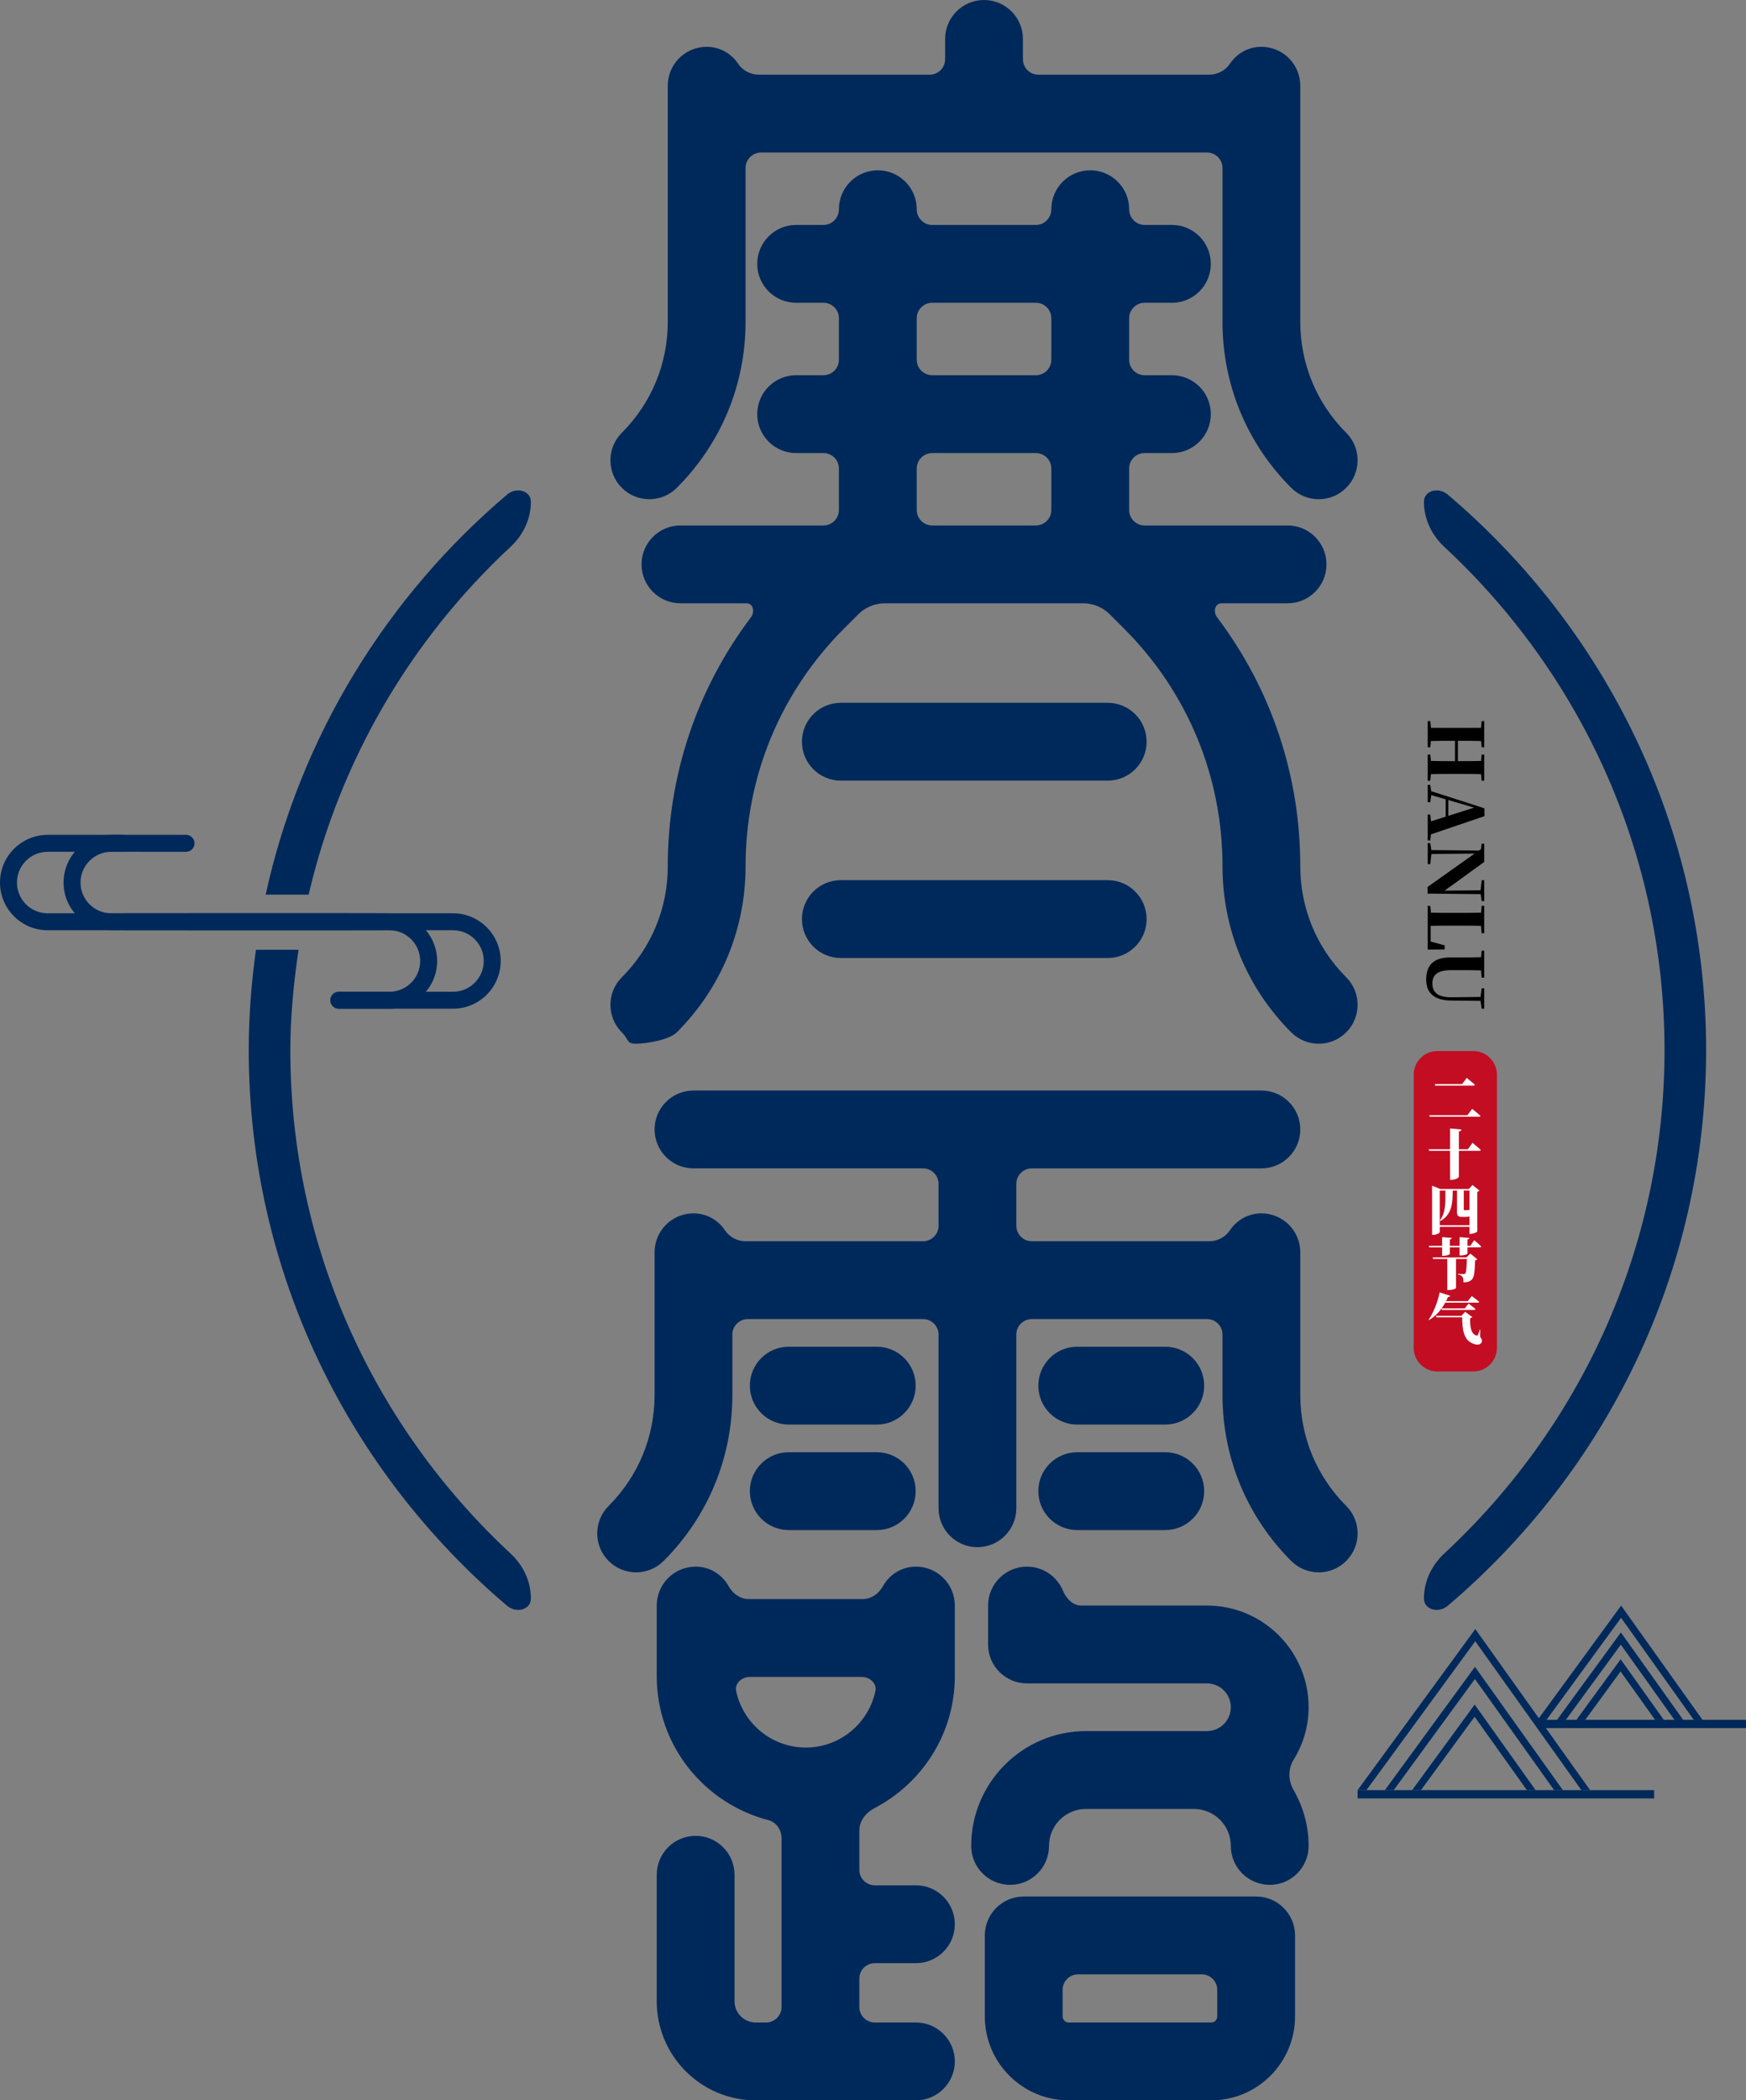 <?xml version="1.0" encoding="iso-8859-1"?>
<!-- Generator: Adobe Illustrator 27.0.0, SVG Export Plug-In . SVG Version: 6.00 Build 0)  -->
<svg version="1.1" id="&#x56FE;&#x5C42;_1" xmlns="http://www.w3.org/2000/svg" xmlns:xlink="http://www.w3.org/1999/xlink" x="0px"
	 y="0px" viewBox="0 0 541.119 650.529" style="enable-background:new 0 0 541.119 650.529;" xml:space="preserve">
<rect x="0" y="0" width="541.119" height="650.529" fill="#808080" stroke="none"/>
<g>
	<g>
		<g>
			<path style="fill:#00295B;" d="M201.236,154.622c3.08,0,6.169-1.177,8.524-3.533c13.741-13.72,21.304-31.984,21.304-51.413
				V52.038c0-2.649,2.147-4.796,4.796-4.796h138.219c2.649,0,4.796,2.147,4.796,4.796v47.638c0,19.437,7.561,37.692,21.293,51.413
				c2.355,2.356,5.445,3.533,8.524,3.533c3.088,0,6.178-1.177,8.524-3.533c4.707-4.71,4.707-12.347,0-17.046
				c-9.174-9.174-14.233-21.381-14.233-34.367V26.551c0-6.66-5.395-12.055-12.055-12.055c-4.104,0-7.626,2.09-9.752,5.242
				c-1.432,2.124-3.85,3.393-6.412,3.393h-52.945c-2.649,0-4.796-2.147-4.796-4.796v-6.281C317.025,5.398,311.629,0,304.969,0
				c-6.658,0-12.055,5.398-12.055,12.055v6.281c0,2.649-2.147,4.796-4.796,4.796h-52.947c-2.562,0-4.98-1.269-6.412-3.393
				c-2.125-3.153-5.646-5.242-9.752-5.242c-6.658,0-12.055,5.395-12.055,12.055v73.125c0,12.986-5.058,25.184-14.24,34.367
				c-4.709,4.698-4.709,12.336,0,17.046C195.068,153.445,198.148,154.622,201.236,154.622z"/>
		</g>
		<g>
			<path style="fill:#00295B;" d="M402.985,268.328c0-28.198-9.054-55-25.77-77.109c-1.269-1.679-0.753-4.358,1.351-4.358h20.483
				c6.658,0,12.055-5.398,12.055-12.058c0-6.657-5.397-12.055-12.055-12.055h-44.311c-2.649,0-4.796-2.147-4.796-4.796v-12.831
				c0-2.649,2.147-4.796,4.796-4.796h8.465c6.66,0,12.055-5.398,12.055-12.055c0-6.66-5.395-12.058-12.055-12.058h-8.465
				c-2.649,0-4.796-2.147-4.796-4.796v-12.84c0-2.649,2.147-4.796,4.796-4.796h8.465c6.66,0,12.055-5.398,12.055-12.058
				c0-6.66-5.395-12.055-12.055-12.055h-8.465c-2.669,0-4.796-2.199-4.796-4.868c0-6.66-5.397-12.055-12.055-12.055
				c-6.66,0-12.056,5.395-12.056,12.055c0,2.669-2.127,4.868-4.796,4.868h-32.129c-2.669,0-4.796-2.199-4.796-4.868
				c0-6.66-5.398-12.055-12.056-12.055S259.997,58.14,259.997,64.8c0,2.669-2.127,4.868-4.796,4.868h-8.465
				c-6.658,0-12.055,5.395-12.055,12.055c0,6.66,5.397,12.058,12.055,12.058h8.465c2.649,0,4.796,2.147,4.796,4.796v12.84
				c0,2.649-2.147,4.796-4.796,4.796h-8.465c-6.658,0-12.055,5.398-12.055,12.058c0,6.657,5.397,12.055,12.055,12.055h8.465
				c2.649,0,4.796,2.147,4.796,4.796v12.831c0,2.649-2.147,4.796-4.796,4.796h-44.319c-6.66,0-12.056,5.398-12.056,12.055
				c0,6.66,5.397,12.058,12.056,12.058h20.487c2.104,0,2.621,2.679,1.352,4.358c-16.714,22.107-25.767,48.911-25.767,77.11
				c0,12.977-5.058,25.184-14.24,34.367c-4.709,4.71-4.709,12.339,0,17.046c2.355,2.357,1.347,3.533,4.436,3.533
				c3.088,0,10.256-1.177,12.611-3.533c13.741-13.741,21.304-31.993,21.304-51.413c0-27.813,10.831-53.948,30.487-73.614
				l4.463-4.463c2.167-2.167,5.123-3.391,8.188-3.391h61.527c3.064,0,6.021,1.225,8.188,3.391l4.463,4.463
				c19.666,19.666,30.497,45.81,30.497,73.614c0,19.42,7.561,37.684,21.293,51.413c2.355,2.357,5.436,3.533,8.524,3.533
				c3.088,0,6.168-1.177,8.524-3.533c4.707-4.707,4.707-12.336,0-17.046C408.043,293.512,402.985,281.316,402.985,268.328z
				 M284.109,98.576c0-2.649,2.147-4.796,4.796-4.796h32.129c2.649,0,4.796,2.147,4.796,4.796v12.84
				c0,2.649-2.147,4.796-4.796,4.796h-32.129c-2.649,0-4.796-2.147-4.796-4.796V98.576z M284.109,145.121
				c0-2.649,2.147-4.796,4.796-4.796h32.129c2.649,0,4.796,2.147,4.796,4.796v12.831c0,2.649-2.147,4.796-4.796,4.796h-32.129
				c-2.649,0-4.796-2.147-4.796-4.796V145.121z"/>
		</g>
		<g>
			<path style="fill:#00295B;" d="M260.591,241.786h82.712c6.658,0,12.055-5.395,12.055-12.055c0-6.657-5.397-12.055-12.055-12.055
				h-82.712c-6.66,0-12.055,5.398-12.055,12.055C248.536,236.391,253.931,241.786,260.591,241.786z"/>
		</g>
		<g>
			<path style="fill:#00295B;" d="M260.591,296.723h82.712c6.658,0,12.055-5.395,12.055-12.055s-5.397-12.055-12.055-12.055h-82.712
				c-6.66,0-12.055,5.395-12.055,12.055S253.931,296.723,260.591,296.723z"/>
		</g>
		<g>
			<path style="fill:#00295B;" d="M402.985,432.056v-44.191c0-6.66-5.395-12.058-12.055-12.058c-4.104,0-7.626,2.091-9.752,5.245
				c-1.432,2.125-3.85,3.394-6.412,3.394h-54.99c-2.649,0-4.796-2.147-4.796-4.796v-12.975c0-2.649,2.147-4.796,4.796-4.796h71.153
				c6.66,0,12.055-5.398,12.055-12.055c0-6.66-5.395-12.058-12.055-12.058H214.922c-6.66,0-12.055,5.398-12.055,12.058
				c0,6.657,5.395,12.055,12.055,12.055h71.153c2.649,0,4.796,2.147,4.796,4.796v12.975c0,2.649-2.147,4.796-4.796,4.796h-54.99
				c-2.562,0-4.98-1.269-6.412-3.394c-2.125-3.154-5.647-5.245-9.752-5.245c-6.66,0-12.055,5.398-12.055,12.058v44.191
				c0,12.977-5.058,25.184-14.241,34.367c-4.709,4.707-4.709,12.336,0,17.046c2.355,2.354,5.435,3.533,8.524,3.533
				c3.088,0,6.168-1.18,8.523-3.533c13.742-13.741,21.304-31.993,21.304-51.413v-18.704c0-2.649,2.147-4.796,4.796-4.796h54.303
				c2.649,0,4.796,2.147,4.796,4.796v53.794c0,6.66,5.395,12.058,12.055,12.058s12.055-5.398,12.055-12.058v-53.794
				c0-2.649,2.147-4.796,4.796-4.796h54.303c2.649,0,4.796,2.147,4.796,4.796v18.704c0,19.42,7.561,37.681,21.293,51.413
				c2.355,2.354,5.436,3.533,8.524,3.533c3.088,0,6.168-1.18,8.524-3.533c4.707-4.71,4.707-12.339,0-17.046
				C408.043,457.24,402.985,445.042,402.985,432.056z"/>
		</g>
		<g>
			<path style="fill:#00295B;" d="M244.448,441.228h27.284c6.66,0,12.055-5.395,12.055-12.055s-5.395-12.055-12.055-12.055h-27.284
				c-6.658,0-12.056,5.395-12.056,12.055S237.79,441.228,244.448,441.228z"/>
		</g>
		<g>
			<path style="fill:#00295B;" d="M244.448,473.9h27.284c6.66,0,12.055-5.398,12.055-12.055c0-6.66-5.395-12.055-12.055-12.055
				h-27.284c-6.658,0-12.056,5.395-12.056,12.055C232.392,468.502,237.79,473.9,244.448,473.9z"/>
		</g>
		<g>
			<path style="fill:#00295B;" d="M333.856,441.228h27.284c6.658,0,12.056-5.395,12.056-12.055s-5.398-12.055-12.056-12.055h-27.284
				c-6.66,0-12.056,5.395-12.056,12.055S327.196,441.228,333.856,441.228z"/>
		</g>
		<g>
			<path style="fill:#00295B;" d="M333.856,473.9h27.284c6.658,0,12.056-5.398,12.056-12.055c0-6.66-5.398-12.055-12.056-12.055
				h-27.284c-6.66,0-12.056,5.395-12.056,12.055C321.8,468.502,327.196,473.9,333.856,473.9z"/>
		</g>
		<g>
			<path style="fill:#00295B;" d="M283.863,485.231c-4.457,0-8.222,2.463-10.245,6.082c-1.281,2.292-3.574,3.956-6.199,3.956
				h-35.385c-2.625,0-4.918-1.664-6.199-3.956c-2.022-3.619-5.787-6.082-10.245-6.082c-6.658,0-12.056,5.395-12.056,12.055v21.888
				c0,21.472,14.755,39.44,34.639,44.583c2.499,0.646,4.042,3.069,4.042,5.651v52.215c0,2.649-2.147,4.796-4.796,4.796h-3.21
				c-3.615,0-6.565-2.948-6.565-6.563v-39.191c0-6.657-5.397-12.055-12.055-12.055s-12.056,5.398-12.056,12.055v39.191
				c0,16.914,13.761,30.673,30.675,30.673h49.653c6.66,0,12.055-5.395,12.055-12.055c0-6.657-5.395-12.055-12.055-12.055h-12.741
				c-2.649,0-4.796-2.147-4.796-4.796v-8.783c0-2.649,2.147-4.796,4.796-4.796h12.741c6.66,0,12.055-5.395,12.055-12.055
				s-5.395-12.058-12.055-12.058h-12.741c-2.649,0-4.796-2.147-4.796-4.796v-12.181c0-3.007,2.055-5.543,4.72-6.936
				c14.75-7.706,24.872-23.073,24.872-40.845v-21.888C295.918,490.626,290.523,485.231,283.863,485.231z M228.151,523.789
				c-0.527-2.47,1.786-4.408,4.312-4.408h34.527c2.526,0,4.839,1.938,4.311,4.408c-2.127,9.967-10.985,17.471-21.571,17.471
				C239.138,541.26,230.277,533.757,228.151,523.789z"/>
		</g>
		<g>
			<path style="fill:#00295B;" d="M389.301,587.398H317.27c-6.66,0-12.055,5.398-12.055,12.058v25.09
				c0,14.326,11.66,25.983,25.984,25.983h44.172c14.325,0,25.986-11.657,25.986-25.983v-25.09
				C401.357,592.796,395.959,587.398,389.301,587.398z M377.245,624.546c0,1.036-0.837,1.873-1.874,1.873h-44.172
				c-1.036,0-1.875-0.837-1.875-1.873v-8.239c0-2.649,2.147-4.796,4.796-4.796h38.328c2.649,0,4.796,2.147,4.796,4.796V624.546z"/>
		</g>
		<g>
			<path style="fill:#00295B;" d="M374.072,497.286h-38.943c-2.69,0-4.695-2.215-5.743-4.693c-1.83-4.327-6.114-7.362-11.109-7.362
				c-6.658,0-12.055,5.395-12.055,12.055v12.055c0,6.66,5.397,12.055,12.055,12.055h55.795c4.069,0,7.383,3.317,7.383,7.386
				s-3.314,7.383-7.383,7.383h-4.069h-31.306h-2.138c-19.607,0-35.563,15.954-35.563,35.564c0,6.66,5.397,12.055,12.056,12.055
				c6.657,0,12.055-5.395,12.055-12.055c0-6.311,5.132-11.455,11.452-11.455h2.138h31.306c6.32,0,11.452,5.135,11.452,11.455
				c0,6.66,5.398,12.055,12.056,12.055c6.658,0,12.056-5.395,12.056-12.055c0-6.325-1.729-12.211-4.671-17.333
				c-1.66-2.891-1.759-6.486-0.004-9.32c2.94-4.748,4.674-10.304,4.674-16.293C405.567,511.413,391.44,497.286,374.072,497.286z"/>
		</g>
	</g>
	<g>
		<path d="M459.003,239.757c-2.387-0.05-4.824-0.05-7.262-0.05h-1.037c-2.387,0-4.804,0-7.222,0.05l-0.212,2.065h-0.796v-8.118
			h0.796l0.212,1.974c2.327,0.071,4.764,0.071,7.453,0.071v-6.305c-2.649,0-5.086,0-7.473,0.07l-0.191,1.944h-0.796v-8.118h0.796
			l0.212,2.095c2.367,0.02,4.784,0.02,7.222,0.02h1.037c2.437,0,4.855,0,7.242-0.02l0.212-2.095h0.796v8.118h-0.796l-0.191-1.944
			c-2.337-0.07-4.754-0.07-7.171-0.07v6.305c2.387,0,4.804,0,7.171-0.071l0.191-1.974h0.796v8.118h-0.796L459.003,239.757z"/>
		<path d="M443.271,260.294h-0.796v-7.997h0.796l0.232,2.085l4.532-1.43v-5.389l-4.462-1.289l-0.302,2.196h-0.796v-5.368h0.796
			l0.282,1.944l16.508,5.308v2.437l-16.579,5.63L443.271,260.294z M448.851,252.689l8.017-2.548l-8.017-2.347V252.689z"/>
		<path d="M459.195,279.098l-0.302-2.155l-16.468-0.171v-2.055l14.584-10.344l-13.386,0.141l-0.353,3.142h-0.796v-6.517h0.796
			l0.332,2.155l14.745,0.141l0.655-0.453l0.191-1.662h0.796v5.65l-12.288,8.894l11.16-0.121l0.332-3.122h0.796v6.476H459.195z"/>
		<path d="M442.475,294.116v-13.557l0.796,0.03l0.212,2.085c2.347,0.07,4.714,0.07,6.587,0.07h1.672c2.437,0,4.855,0,7.262-0.07
			l0.191-2.115h0.796v8.491h-0.796l-0.212-2.296c-2.367-0.05-4.764-0.05-6.869-0.05h-1.521c-2.327,0-4.764,0-7.202,0.05v4.875
			l4.341,1.178v1.259L442.475,294.116z"/>
		<path d="M459.195,312.417l-0.353-2.417l-9.004-0.091c-5.389-0.07-7.836-2.367-7.836-6.517c0-4.039,1.904-6.849,7.433-6.849h2.558
			c2.296,0,4.673,0,7.01-0.071l0.191-2.014h0.796v8.35h-0.796l-0.212-2.256c-2.296-0.071-4.663-0.071-6.99-0.071h-2.206
			c-4.291,0-5.862,1.45-5.862,4.15c0,2.719,1.712,4.291,5.963,4.25l8.954-0.101l0.353-2.669h0.796v6.305H459.195z"/>
	</g>
	<g>
		<path style="fill:#00295B;" d="M448.647,153.149c-2.756-2.335-7.342-1.298-7.342,2.314c0,5.296,2.414,10.296,6.295,13.899
			c41.912,38.906,68.265,94.343,68.265,155.902S489.513,442.261,447.6,481.167c-3.881,3.603-6.295,8.604-6.295,13.899
			c0,3.612,4.586,4.65,7.342,2.314c48.903-41.444,80.107-103.139,80.107-172.116S497.55,194.593,448.647,153.149z"/>
	</g>
	<g>
		<g>
			<path style="fill:#00295B;" d="M108.503,288.126H14.777C6.629,288.126,0,281.497,0,273.349c0-8.148,6.629-14.776,14.776-14.776
				h23.187c1.452,0,2.627,1.176,2.627,2.627s-1.175,2.627-2.627,2.627H14.777c-5.251,0-9.523,4.271-9.523,9.523
				s4.271,9.523,9.523,9.523h93.726c1.452,0,2.627,1.175,2.627,2.627C111.13,286.951,109.955,288.126,108.503,288.126z"/>
		</g>
		<g>
			<path style="fill:#00295B;" d="M120.701,312.425h-15.685c-1.452,0-2.627-1.175-2.627-2.627s1.175-2.627,2.627-2.627h15.685
				c5.251,0,9.523-4.271,9.523-9.523s-4.271-9.523-9.523-9.523H38.965c-1.452,0-2.627-1.175-2.627-2.627
				c0-1.452,1.175-2.627,2.627-2.627h81.736c8.148,0,14.776,6.629,14.776,14.776C135.478,305.796,128.849,312.425,120.701,312.425z"
				/>
		</g>
		<g>
			<path style="fill:#00295B;" d="M116.215,288.126H34.479c-8.148,0-14.776-6.629-14.776-14.776c0-8.148,6.629-14.776,14.776-14.776
				h23.187c1.452,0,2.627,1.176,2.627,2.627s-1.175,2.627-2.627,2.627H34.479c-5.251,0-9.523,4.271-9.523,9.523
				s4.271,9.523,9.523,9.523h81.736c1.452,0,2.627,1.175,2.627,2.627C118.842,286.951,117.667,288.126,116.215,288.126z"/>
		</g>
		<g>
			<path style="fill:#00295B;" d="M140.403,312.425h-35.387c-1.452,0-2.627-1.175-2.627-2.627s1.175-2.627,2.627-2.627h35.387
				c5.251,0,9.523-4.271,9.523-9.523s-4.271-9.523-9.523-9.523H58.667c-1.452,0-2.627-1.175-2.627-2.627
				c0-1.452,1.175-2.627,2.627-2.627h81.736c8.148,0,14.776,6.629,14.776,14.776C155.18,305.796,148.551,312.425,140.403,312.425z"
				/>
		</g>
	</g>
	<g>
		<path style="fill:#00295B;" d="M95.648,277.099c9.802-42.013,31.974-79.319,62.595-107.743c3.882-3.601,6.295-8.6,6.295-13.896
			c0-3.612-4.586-4.649-7.342-2.313c-37.177,31.507-64.079,74.735-74.866,123.952H95.648z"/>
		<path style="fill:#00295B;" d="M89.979,325.265c0-10.597,1.048-20.922,2.554-31.1H79.321c-1.414,10.175-2.231,20.538-2.231,31.1
			c0,68.977,31.204,130.676,80.106,172.118c2.756,2.336,7.342,1.3,7.342-2.313c0-5.296-2.414-10.295-6.295-13.896
			C116.331,442.267,89.979,386.827,89.979,325.265z"/>
	</g>
	<path style="fill:#C30D23;" d="M456.578,325.538h-11.094c-4.062,0-7.353,3.291-7.353,7.353v84.545c0,4.062,3.291,7.355,7.353,7.355
		h11.094c4.062,0,7.353-3.294,7.353-7.355V332.89C463.931,328.829,460.64,325.538,456.578,325.538z"/>
	<g>
		<path style="fill:#FFFFFF;" d="M454.786,345.406l1.462-1.955c0,0,1.633,1.291,2.603,2.162c-0.052,0.187-0.254,0.27-0.513,0.27
			h-15.223l-0.14-0.477H454.786z M453.152,335.762l1.41-1.908c0,0,1.597,1.281,2.535,2.11c-0.052,0.187-0.254,0.275-0.513,0.275
			h-11.77l-0.135-0.477H453.152z"/>
		<path style="fill:#FFFFFF;" d="M456.367,353.951c0,0,1.633,1.343,2.567,2.209c-0.052,0.187-0.254,0.275-0.508,0.275h-6.295v8.078
			c0,0.259-1.141,0.918-2.245,0.918h-0.477v-8.996h-6.481l-0.14-0.477h6.621v-6.45l3.505,0.327
			c-0.036,0.306-0.187,0.524-0.783,0.612v5.512h2.79L456.367,353.951z"/>
		<path style="fill:#FFFFFF;" d="M458.509,368.765c-0.119,0.135-0.321,0.285-0.679,0.358v12.315
			c-0.016,0.171-1.141,0.716-2.027,0.716h-0.389v-2.178h-9.203v1.618c0,0.285-0.97,0.866-1.991,0.866h-0.394v-15.208l2.572,1.016
			h8.846l1.104-1.239L458.509,368.765z M455.413,379.498v-2.722c-0.358,0.104-0.835,0.135-1.431,0.135h-0.814
			c-1.431,0-1.618-0.425-1.618-1.732v-6.435h-1.312c-0.067,4.272-0.306,7.352-3.79,9.426l-0.187-0.218
			c1.82-2.385,1.716-5.361,1.701-9.209h-1.753v10.754H455.413z M453.645,368.744v0.14v5.662c0,0.207,0.052,0.29,0.254,0.29h0.373
			c0.104,0,0.254,0,0.373-0.016c0.088,0,0.306,0,0.394-0.021c0.119-0.016,0.254-0.031,0.373-0.067v-5.989H453.645z"/>
		<path style="fill:#FFFFFF;" d="M456.891,384.128c0,0,1.416,1.156,2.162,1.939c-0.031,0.187-0.218,0.27-0.477,0.27h-3.775v1.908
			c0,0.238-1.021,0.612-2.058,0.612h-0.394v-2.52h-3.007v2.027c0,0.239-1.021,0.596-2.012,0.596h-0.389v-2.624h-4.013l-0.119-0.472
			h4.133v-2.691l2.992,0.254c-0.016,0.223-0.15,0.394-0.591,0.461v1.976h3.007v-2.691l3.028,0.254
			c-0.016,0.223-0.15,0.394-0.576,0.461v1.976h0.866L456.891,384.128z M455.719,388.281l2.126,1.768
			c-0.119,0.15-0.321,0.27-0.679,0.321c-0.119,4.065-0.342,5.481-1.244,6.16c-0.576,0.425-1.255,0.648-2.364,0.648
			c0-0.767-0.052-1.348-0.306-1.685c-0.27-0.358-0.695-0.612-1.395-0.783v-0.187c0.544,0.052,1.431,0.083,1.753,0.083
			c0.239,0,0.358-0.031,0.477-0.135c0.321-0.29,0.441-1.685,0.529-4.527h-3.37v9.001c0,0.135-0.798,0.596-2.193,0.596h-0.513v-9.598
			h-4.387l-0.156-0.477h10.448L455.719,388.281z"/>
		<path style="fill:#FFFFFF;" d="M446.77,405.278c-1.089,1.478-2.364,2.65-3.827,3.573l-0.171-0.119
			c1.379-2.027,2.774-5.258,3.401-8.441l3.303,1.058c-0.088,0.218-0.306,0.353-0.716,0.353c-0.187,0.446-0.389,0.887-0.596,1.296
			h6.72l1.26-1.566c0,0,1.395,1.006,2.297,1.768c-0.052,0.187-0.239,0.275-0.493,0.275H447.91c-0.358,0.627-0.731,1.224-1.125,1.768
			h7.166l1.193-1.478c0,0,1.343,0.985,2.157,1.68c-0.052,0.187-0.239,0.275-0.477,0.275h-9.935L446.77,405.278z M458.716,414.036
			c0.56,0.684,0.679,1.193,0.493,1.654c-0.425,0.902-1.395,0.933-2.416,0.56c-3.168-1.006-3.593-4.288-3.64-8.234h-7.98
			l-0.156-0.477h7.928l1.141-1.244l2.23,1.654c-0.104,0.135-0.373,0.239-0.679,0.285c-0.088,2.214,0.15,5.004,1.939,5.398
			c0.254,0.067,0.373,0.016,0.456-0.171c0.223-0.446,0.394-0.985,0.565-1.618l0.166,0.016L458.716,414.036z"/>
	</g>
	<g>
		<polygon style="fill:#00295B;" points="440.384,554.454 457.006,531.725 473.214,554.454 475.914,554.454 457.027,527.949 
			437.646,554.454 		"/>
		<polygon style="fill:#00295B;" points="431.934,554.454 457.103,520.029 481.662,554.454 484.362,554.454 458.009,517.504 
			457.124,516.251 429.196,554.454 		"/>
		<polygon style="fill:#00295B;" points="423.486,554.454 457.21,508.331 490.101,554.454 492.801,554.454 458.116,505.806 
			457.232,504.555 420.748,554.454 		"/>
		<polygon style="fill:#00295B;" points="491.305,532.669 502.251,517.698 512.932,532.669 515.633,532.669 502.271,513.922 
			488.567,532.669 		"/>
		<polygon style="fill:#00295B;" points="485.305,532.669 502.326,509.388 518.932,532.669 521.632,532.669 502.348,505.612 
			482.567,532.669 		"/>
		<polygon style="fill:#00295B;" points="479.305,532.669 502.401,501.07 524.932,532.669 527.632,532.669 503.307,498.545 
			502.423,497.292 476.567,532.669 		"/>
	</g>
	<rect x="420.748" y="554.454" style="fill:#00295B;" width="91.894" height="2.561"/>
	<rect x="476.567" y="532.669" style="fill:#00295B;" width="64.552" height="2.561"/>
</g>
</svg>
